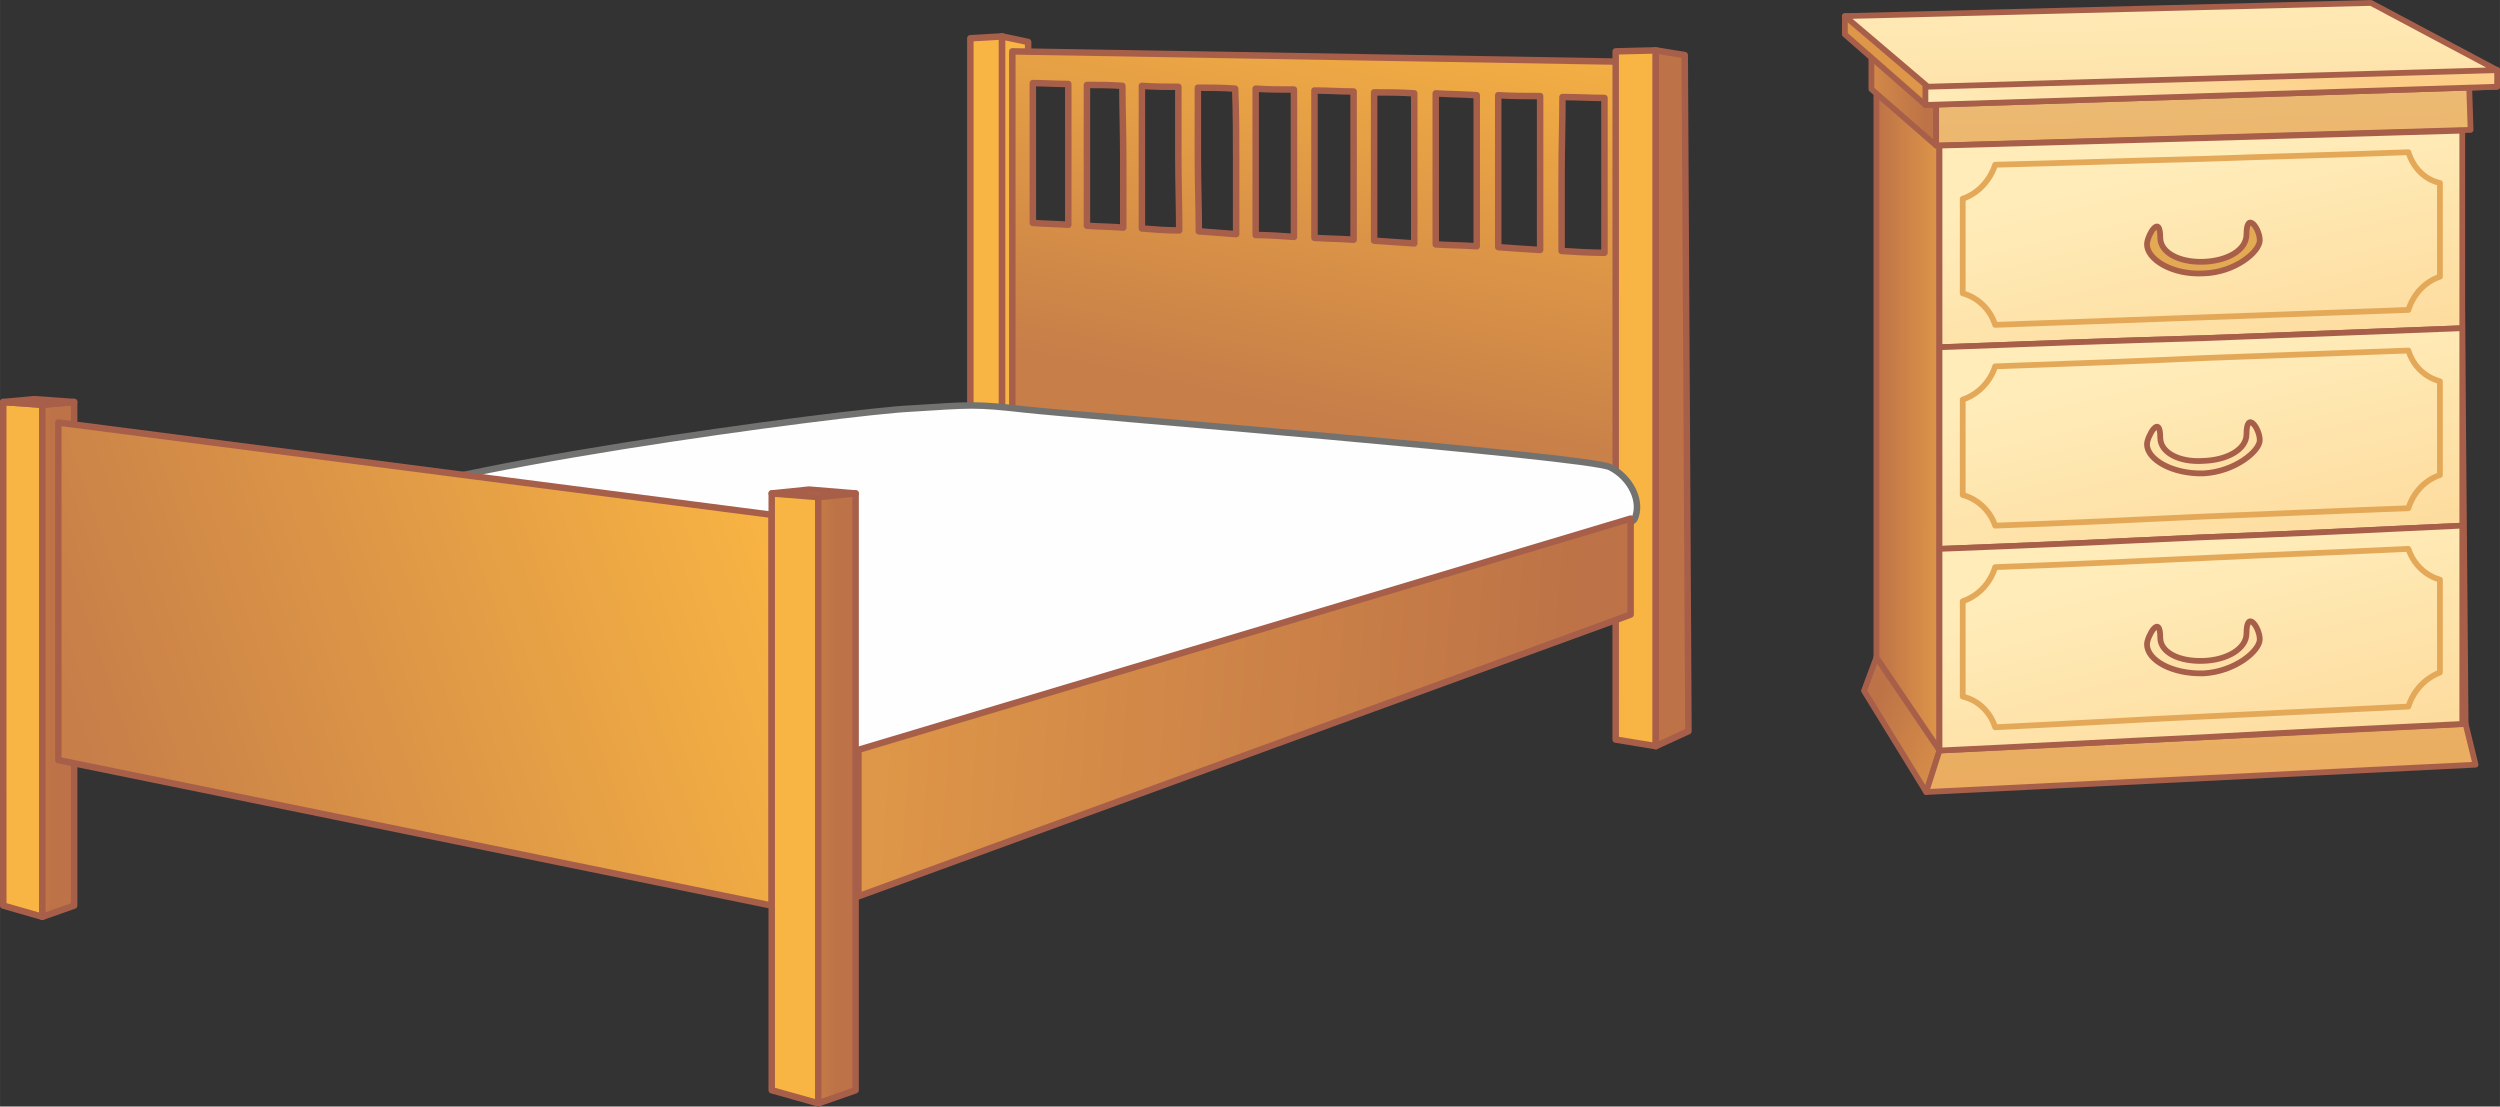 <?xml version="1.0" encoding="UTF-8"?>
<!DOCTYPE svg PUBLIC "-//W3C//DTD SVG 1.1//EN" "http://www.w3.org/Graphics/SVG/1.1/DTD/svg11.dtd">
<!-- Creator: CorelDRAW X8 -->
<svg xmlns="http://www.w3.org/2000/svg" xml:space="preserve" width="68.091mm" height="30.138mm" version="1.1" style="shape-rendering:geometricPrecision; text-rendering:geometricPrecision; image-rendering:optimizeQuality; fill-rule:evenodd; clip-rule:evenodd"
viewBox="0 0 25602 11332"
 xmlns:xlink="http://www.w3.org/1999/xlink">
 <rect x="0" y="0" width="25602" height="11332" fill="#333333" stroke="none"/>
 <defs>
  <style type="text/css">
   <![CDATA[
    .str1 {stroke:#E4A859;stroke-width:59.032;stroke-linecap:round;stroke-linejoin:round}
    .str0 {stroke:#A75F4A;stroke-width:59.032;stroke-linecap:round;stroke-linejoin:round}
    .str3 {stroke:#727271;stroke-width:66.327;stroke-linecap:round;stroke-linejoin:round}
    .str2 {stroke:#A75F4A;stroke-width:66.327;stroke-linecap:round;stroke-linejoin:round}
    .fil1 {fill:none}
    .fil10 {fill:#E4A953}
    .fil0 {fill:url(#id0)}
    .fil16 {fill:url(#id1)}
    .fil15 {fill:url(#id2)}
    .fil12 {fill:url(#id3)}
    .fil21 {fill:url(#id4)}
    .fil26 {fill:url(#id5)}
    .fil18 {fill:url(#id6)}
    .fil28 {fill:url(#id7)}
    .fil13 {fill:url(#id8)}
    .fil23 {fill:url(#id9)}
    .fil8 {fill:url(#id10)}
    .fil11 {fill:url(#id11)}
    .fil25 {fill:url(#id12)}
    .fil3 {fill:url(#id13)}
    .fil4 {fill:url(#id14)}
    .fil5 {fill:url(#id15)}
    .fil20 {fill:url(#id16)}
    .fil14 {fill:url(#id17)}
    .fil2 {fill:url(#id18)}
    .fil6 {fill:url(#id19)}
    .fil24 {fill:url(#id20)}
    .fil9 {fill:url(#id21)}
    .fil27 {fill:url(#id22)}
    .fil7 {fill:url(#id23)}
    .fil17 {fill:url(#id24)}
    .fil19 {fill:url(#id25)}
    .fil22 {fill:url(#id26)}
   ]]>
  </style>
  <linearGradient id="id0" gradientUnits="userSpaceOnUse" x1="19212.3" y1="682.858" x2="19873.6" y2="682.97">
   <stop offset="0" style="stop-opacity:1; stop-color:#BD7247"/>
   <stop offset="1" style="stop-opacity:1; stop-color:#DE9648"/>
  </linearGradient>
  <linearGradient id="id1" gradientUnits="userSpaceOnUse" x1="7808.1" y1="2527.49" x2="10220.5" y2="2517.22">
   <stop offset="0" style="stop-opacity:1; stop-color:#C77E49"/>
   <stop offset="1" style="stop-opacity:1; stop-color:#F9B543"/>
  </linearGradient>
  <linearGradient id="id2" gradientUnits="userSpaceOnUse" xlink:href="#id1" x1="7494.89" y1="2499.78" x2="9928.26" y2="2484.51">
  </linearGradient>
  <linearGradient id="id3" gradientUnits="userSpaceOnUse" x1="21088.7" y1="7875.86" x2="19747.3" y2="4132.3">
   <stop offset="0" style="stop-opacity:1; stop-color:#FCCE87"/>
   <stop offset="1" style="stop-opacity:1; stop-color:#FFECB9"/>
  </linearGradient>
  <linearGradient id="id4" gradientUnits="userSpaceOnUse" xlink:href="#id0" x1="536.818" y1="9650.47" x2="-68.583" y2="9650.44">
  </linearGradient>
  <linearGradient id="id5" gradientUnits="userSpaceOnUse" xlink:href="#id1" x1="7725.19" y1="5006.17" x2="7726.66" y2="4588.99">
  </linearGradient>
  <linearGradient id="id6" gradientUnits="userSpaceOnUse" xlink:href="#id1" x1="13783.8" y1="2899.69" x2="16622.5" y2="2878.49">
  </linearGradient>
  <linearGradient id="id7" gradientUnits="userSpaceOnUse" xlink:href="#id0" x1="8571.65" y1="11561.2" x2="7853.9" y2="11561.2">
  </linearGradient>
  <linearGradient id="id8" gradientUnits="userSpaceOnUse" xlink:href="#id3" x1="20970.4" y1="10489.3" x2="19904.1" y2="6302.4">
  </linearGradient>
  <linearGradient id="id9" gradientUnits="userSpaceOnUse" x1="3591.95" y1="8848.87" x2="3573.34" y2="7856.6">
   <stop offset="0" style="stop-opacity:1; stop-color:#EBECEC"/>
   <stop offset="0.478" style="stop-opacity:1; stop-color:#F4F5F5"/>
   <stop offset="1" style="stop-opacity:1; stop-color:#FEFEFE"/>
  </linearGradient>
  <linearGradient id="id10" gradientUnits="userSpaceOnUse" xlink:href="#id3" x1="20621.4" y1="3853.99" x2="20527.3" y2="-287.04">
  </linearGradient>
  <linearGradient id="id11" gradientUnits="userSpaceOnUse" xlink:href="#id3" x1="20927" y1="8391.28" x2="19909" y2="4242.28">
  </linearGradient>
  <linearGradient id="id12" gradientUnits="userSpaceOnUse" xlink:href="#id0" x1="15989.5" y1="9766.21" x2="8903.55" y2="9249.2">
  </linearGradient>
  <linearGradient id="id13" gradientUnits="userSpaceOnUse" xlink:href="#id0" x1="19296.5" y1="6906.15" x2="20355.9" y2="7318.88">
  </linearGradient>
  <linearGradient id="id14" gradientUnits="userSpaceOnUse" x1="21025.3" y1="4318.5" x2="20951.6" y2="933.463">
   <stop offset="0" style="stop-opacity:1; stop-color:#E9AA5C"/>
   <stop offset="1" style="stop-opacity:1; stop-color:#ECBA73"/>
  </linearGradient>
  <linearGradient id="id15" gradientUnits="userSpaceOnUse" xlink:href="#id14" x1="17792.8" y1="8699.23" x2="17719.9" y2="5244.18">
  </linearGradient>
  <linearGradient id="id16" gradientUnits="userSpaceOnUse" xlink:href="#id1" x1="-2086.1" y1="5833.11" x2="55.761" y2="5805.25">
  </linearGradient>
  <linearGradient id="id17" gradientUnits="userSpaceOnUse" xlink:href="#id3" x1="21134.7" y1="9971.77" x2="19739.8" y2="6189.22">
  </linearGradient>
  <linearGradient id="id18" gradientUnits="userSpaceOnUse" xlink:href="#id0" x1="19735.9" y1="1720.66" x2="18843.6" y2="1715.21">
  </linearGradient>
  <linearGradient id="id19" gradientUnits="userSpaceOnUse" xlink:href="#id0" x1="21938.1" y1="-3037.31" x2="21956" y2="-2228.04">
  </linearGradient>
  <linearGradient id="id20" gradientUnits="userSpaceOnUse" xlink:href="#id1" x1="-124.344" y1="4840.58" x2="7018.01" y2="2373.25">
  </linearGradient>
  <linearGradient id="id21" gradientUnits="userSpaceOnUse" xlink:href="#id3" x1="20940.4" y1="6333.95" x2="19969.1" y2="2222.89">
  </linearGradient>
  <linearGradient id="id22" gradientUnits="userSpaceOnUse" xlink:href="#id1" x1="6607.6" y1="9312.64" x2="7160.06" y2="9294.32">
  </linearGradient>
  <linearGradient id="id23" gradientUnits="userSpaceOnUse" xlink:href="#id3" x1="23142.1" y1="147.731" x2="21860.9" y2="2314.82">
  </linearGradient>
  <linearGradient id="id24" gradientUnits="userSpaceOnUse" xlink:href="#id1" x1="9342.53" y1="3367.14" x2="10328.8" y2="-1234.42">
  </linearGradient>
  <linearGradient id="id25" gradientUnits="userSpaceOnUse" xlink:href="#id0" x1="17009.1" y1="7901.01" x2="16299.7" y2="7900.97">
  </linearGradient>
  <linearGradient id="id26" gradientUnits="userSpaceOnUse" xlink:href="#id1" x1="-126.788" y1="3998.71" x2="-125.81" y2="3646.77">
  </linearGradient>
 </defs>
 <g id="Capa_x0020_1">
  <polygon class="fil0" points="19862,1491 19216,913 19216,6734 19862,7686 "/>
  <polygon class="fil1 str0" points="19862,1491 19216,913 19216,6734 19862,7686 "/>
  <polygon class="fil2" points="19828,947 19165,370 19165,913 19828,1491 "/>
  <polygon class="fil1 str0" points="19828,947 19165,370 19165,913 19828,1491 "/>
  <polygon class="fil3" points="19216,6734 19089,7074 19726,8111 19862,7686 "/>
  <polygon class="fil1 str0" points="19216,6734 19089,7074 19726,8111 19862,7686 "/>
  <polygon class="fil1 str0" points="19862,1491 25199,1321 25250,7414 19862,7686 "/>
  <polygon class="fil4" points="19828,947 25284,803 25301,1330 19828,1491 "/>
  <polygon class="fil1 str0" points="19828,947 25284,803 25301,1330 19828,1491 "/>
  <polygon class="fil5" points="25250,7414 25352,7831 19726,8111 19862,7686 "/>
  <polygon class="fil1 str0" points="25250,7414 25352,7831 19726,8111 19862,7686 "/>
  <polygon class="fil6" points="19718,1075 25573,888 25573,718 18893,165 18893,352 "/>
  <polygon class="fil1 str0" points="19718,1075 25573,888 25573,718 18893,165 18893,352 "/>
  <polygon class="fil7" points="19718,1075 25573,888 25573,718 19718,233 "/>
  <polygon class="fil1 str0" points="19718,1075 25573,888 25573,718 19718,233 "/>
  <polygon class="fil8" points="19743,888 25573,718 24281,30 18893,165 "/>
  <polygon class="fil1 str0" points="19743,888 25573,718 24281,30 18893,165 "/>
  <path class="fil9" d="M19862 1491c910,-25 1810,-51 2703,-76 883,-26 1767,-51 2651,-77 0,332 0,672 0,1011 0,340 0,672 0,1012 -884,34 -1768,68 -2651,102 -893,25 -1793,59 -2703,93 0,-340 0,-688 0,-1028 0,-349 0,-688 0,-1037z"/>
  <path class="fil1 str0" d="M19862 1491c910,-25 1810,-51 2703,-76 883,-26 1767,-51 2651,-77 0,332 0,672 0,1011 0,340 0,672 0,1012 -884,34 -1768,68 -2651,102 -893,25 -1793,59 -2703,93 0,-340 0,-688 0,-1028 0,-349 0,-688 0,-1037z"/>
  <path class="fil1 str1" d="M20432 1687c713,-17 1427,-43 2133,-60 696,-25 1402,-42 2099,-68 51,162 170,281 323,315 0,322 0,637 0,960 -153,51 -272,178 -323,340 -697,25 -1403,51 -2099,76 -706,26 -1420,51 -2133,77 -51,-162 -179,-281 -332,-323 0,-323 0,-646 0,-969 153,-51 281,-187 332,-348z"/>
  <path class="fil10" d="M23142 2460c0,119 -254,331 -577,340 -323,17 -578,-145 -578,-298 0,-85 136,-323 136,-68 0,153 195,255 442,247 246,-9 441,-119 441,-281 0,-246 136,-59 136,60z"/>
  <path class="fil1 str0" d="M23142 2460c0,119 -254,331 -577,340 -323,17 -578,-145 -578,-298 0,-85 136,-323 136,-68 0,153 195,255 442,247 246,-9 441,-119 441,-281 0,-246 136,-59 136,60z"/>
  <path class="fil11" d="M19862 3556c910,-34 1810,-68 2703,-93 883,-34 1767,-68 2651,-102 0,340 0,680 0,1011 0,340 0,680 0,1011 -884,43 -1768,85 -2651,119 -893,43 -1793,85 -2703,119 0,-340 0,-688 0,-1028 0,-348 0,-688 0,-1037z"/>
  <path class="fil1 str0" d="M19862 3556c910,-34 1810,-68 2703,-93 883,-34 1767,-68 2651,-102 0,340 0,680 0,1011 0,340 0,680 0,1011 -884,43 -1768,85 -2651,119 -893,43 -1793,85 -2703,119 0,-340 0,-688 0,-1028 0,-348 0,-688 0,-1037z"/>
  <path class="fil1 str1" d="M20432 3752c713,-26 1427,-51 2133,-85 696,-26 1402,-51 2099,-77 51,162 170,272 323,315 0,323 0,637 0,960 -153,51 -272,178 -323,340 -697,25 -1403,59 -2099,85 -706,34 -1420,68 -2133,93 -51,-153 -179,-272 -332,-314 0,-323 0,-646 0,-977 153,-51 281,-179 332,-340z"/>
  <path class="fil12" d="M23142 4508c0,111 -254,323 -577,340 -323,8 -578,-145 -578,-298 0,-76 136,-322 136,-68 0,153 195,255 442,238 246,-8 441,-119 441,-272 0,-254 136,-59 136,60z"/>
  <path class="fil1 str0" d="M23142 4508c0,111 -254,323 -577,340 -323,8 -578,-145 -578,-298 0,-76 136,-322 136,-68 0,153 195,255 442,238 246,-8 441,-119 441,-272 0,-254 136,-59 136,60z"/>
  <path class="fil13" d="M19862 5621c910,-34 1810,-76 2703,-119 883,-34 1767,-76 2651,-119 0,340 0,680 0,1020 0,331 0,671 0,1011 -884,43 -1768,85 -2651,136 -893,43 -1793,94 -2703,136 0,-340 0,-688 0,-1028 0,-348 0,-688 0,-1037z"/>
  <path class="fil1 str0" d="M19862 5621c910,-34 1810,-76 2703,-119 883,-34 1767,-76 2651,-119 0,340 0,680 0,1020 0,331 0,671 0,1011 -884,43 -1768,85 -2651,136 -893,43 -1793,94 -2703,136 0,-340 0,-688 0,-1028 0,-348 0,-688 0,-1037z"/>
  <path class="fil1 str1" d="M20432 5808c713,-25 1427,-59 2133,-93 696,-34 1402,-60 2099,-94 51,153 170,272 323,315 0,314 0,637 0,951 -153,60 -272,187 -323,349 -697,34 -1403,68 -2099,102 -706,34 -1420,76 -2133,110 -51,-161 -179,-280 -332,-314 0,-323 0,-655 0,-977 153,-51 281,-179 332,-349z"/>
  <path class="fil14" d="M23142 6547c0,119 -254,332 -577,349 -323,8 -578,-136 -578,-298 0,-76 136,-322 136,-68 0,153 195,247 442,238 246,-8 441,-127 441,-280 0,-255 136,-60 136,59z"/>
  <path class="fil1 str0" d="M23142 6547c0,119 -254,332 -577,349 -323,8 -578,-136 -578,-298 0,-76 136,-322 136,-68 0,153 195,247 442,238 246,-8 441,-127 441,-280 0,-255 136,-60 136,59z"/>
  <polygon class="fil15" points="9937,392 10262,373 10262,6514 9937,6457 "/>
  <polygon class="fil1 str2" points="9937,392 10262,373 10262,6514 9937,6457 "/>
  <polygon class="fil16" points="10529,430 10262,373 10262,6514 10529,6390 "/>
  <polygon class="fil1 str2" points="10529,430 10262,373 10262,6514 10529,6390 "/>
  <path class="fil17" d="M10367 4241l6208 592 0 -4202 -6208 -105c0,1165 0,2407 0,3715l0 0zm210 -3390c114,0 239,9 363,9 0,239 0,487 0,726 0,239 0,478 0,716 -115,-9 -239,-9 -363,-19 0,-239 0,-477 0,-716 0,-239 0,-478 0,-716l0 0zm554 19c124,0 239,0 363,9 0,239 9,487 9,726 0,239 0,487 0,726 -124,-10 -248,-10 -372,-19 0,-239 0,-478 0,-726 0,-239 0,-478 0,-716l0 0zm563 9c124,10 249,10 373,10 0,248 0,496 0,735 0,248 9,497 9,736 -133,0 -258,-10 -382,-20 0,-238 0,-487 0,-725 0,-249 0,-487 0,-736l0 0zm573 19c124,0 258,0 382,10 10,248 10,496 10,745 0,248 0,496 0,745 -134,-10 -258,-19 -382,-29 0,-239 -10,-487 -10,-735 0,-249 0,-487 0,-736l0 0zm592 10c125,9 258,9 392,9 0,258 0,507 0,755 0,248 0,506 0,754 -134,-9 -258,-19 -392,-19 0,-248 0,-496 0,-745 0,-248 0,-506 0,-754l0 0zm602 19c134,0 267,10 401,10 0,257 0,506 0,764 0,248 0,506 0,754 -134,-10 -267,-10 -401,-19 0,-248 0,-506 0,-755 0,-248 0,-506 0,-754l0 0zm611 19c134,0 277,0 411,10 0,257 0,515 0,764 0,257 0,515 0,773 -134,-9 -277,-19 -411,-28 0,-249 0,-507 0,-755 0,-258 0,-516 0,-764l0 0zm631 10c133,9 277,9 420,19 0,258 0,515 0,773 0,258 0,516 0,774 -143,-10 -287,-10 -420,-19 0,-258 0,-516 0,-774 0,-258 0,-516 0,-773l0 0zm640 19c143,9 286,9 429,9 0,268 0,526 0,793 0,258 0,516 0,783 -153,-9 -296,-19 -429,-29 0,-257 0,-515 0,-773 0,-258 0,-525 0,-783l0 0zm658 19c144,0 287,9 430,9 0,268 0,535 0,793 0,268 0,535 0,793 -143,0 -296,-10 -439,-19 0,-268 0,-526 0,-784 0,-267 9,-534 9,-792z"/>
  <path class="fil1 str2" d="M10367 4241l6208 592 0 -4202 -6208 -105c0,1165 0,2407 0,3715l0 0zm210 -3390c114,0 239,9 363,9 0,239 0,487 0,726 0,239 0,478 0,716 -115,-9 -239,-9 -363,-19 0,-239 0,-477 0,-716 0,-239 0,-478 0,-716l0 0zm554 19c124,0 239,0 363,9 0,239 9,487 9,726 0,239 0,487 0,726 -124,-10 -248,-10 -372,-19 0,-239 0,-478 0,-726 0,-239 0,-478 0,-716l0 0zm563 9c124,10 249,10 373,10 0,248 0,496 0,735 0,248 9,497 9,736 -133,0 -258,-10 -382,-20 0,-238 0,-487 0,-725 0,-249 0,-487 0,-736l0 0zm573 19c124,0 258,0 382,10 10,248 10,496 10,745 0,248 0,496 0,745 -134,-10 -258,-19 -382,-29 0,-239 -10,-487 -10,-735 0,-249 0,-487 0,-736l0 0zm592 10c125,9 258,9 392,9 0,258 0,507 0,755 0,248 0,506 0,754 -134,-9 -258,-19 -392,-19 0,-248 0,-496 0,-745 0,-248 0,-506 0,-754l0 0zm602 19c134,0 267,10 401,10 0,257 0,506 0,764 0,248 0,506 0,754 -134,-10 -267,-10 -401,-19 0,-248 0,-506 0,-755 0,-248 0,-506 0,-754l0 0zm611 19c134,0 277,0 411,10 0,257 0,515 0,764 0,257 0,515 0,773 -134,-9 -277,-19 -411,-28 0,-249 0,-507 0,-755 0,-258 0,-516 0,-764l0 0zm631 10c133,9 277,9 420,19 0,258 0,515 0,773 0,258 0,516 0,774 -143,-10 -287,-10 -420,-19 0,-258 0,-516 0,-774 0,-258 0,-516 0,-773l0 0zm640 19c143,9 286,9 429,9 0,268 0,526 0,793 0,258 0,516 0,783 -153,-9 -296,-19 -429,-29 0,-257 0,-515 0,-773 0,-258 0,-525 0,-783l0 0zm658 19c144,0 287,9 430,9 0,268 0,535 0,793 0,268 0,535 0,793 -143,0 -296,-10 -439,-19 0,-268 0,-526 0,-784 0,-267 9,-534 9,-792z"/>
  <polygon class="fil18" points="16546,526 16957,516 16957,7641 16546,7574 "/>
  <polygon class="fil1 str2" points="16546,526 16957,516 16957,7641 16546,7574 "/>
  <polygon class="fil19" points="17253,564 16957,516 16957,7641 17291,7488 "/>
  <polygon class="fil1 str2" points="17253,564 16957,516 16957,7641 17291,7488 "/>
  <polygon class="fil20" points="33,4117 434,4145 434,9389 33,9274 "/>
  <polygon class="fil1 str2" points="33,4117 434,4145 434,9389 33,9274 "/>
  <polygon class="fil21" points="759,4117 434,4145 434,9389 759,9274 "/>
  <polygon class="fil1 str2" points="759,4117 434,4145 434,9389 759,9274 "/>
  <polygon class="fil22" points="33,4117 434,4145 759,4117 348,4088 "/>
  <polygon class="fil1 str2" points="33,4117 434,4145 759,4117 348,4088 "/>
  <path class="fil23" d="M3481 5253c563,-429 5214,-1041 5845,-1069 620,-39 659,-48 1165,9 497,57 5778,478 5998,592 210,105 334,354 248,535 -86,182 -8032,2569 -8032,2569l-5558 -2387 334 -249z"/>
  <path class="fil1 str3" d="M3481 5253c563,-429 5214,-1041 5845,-1069 620,-39 659,-48 1165,9 497,57 5778,478 5998,592 210,105 334,354 248,535 -86,182 -8032,2569 -8032,2569l-5558 -2387 334 -249z"/>
  <polygon class="fil24" points="597,4327 7903,5272 7903,9274 597,7784 "/>
  <polygon class="fil1 str2" points="597,4327 7903,5272 7903,9274 597,7784 "/>
  <polygon class="fil25" points="16699,5311 8791,7679 8791,9179 16699,6294 "/>
  <polygon class="fil1 str2" points="16699,5311 8791,7679 8791,9179 16699,6294 "/>
  <polygon class="fil26" points="7903,5053 8380,5091 8762,5053 8285,5014 "/>
  <polygon class="fil1 str2" points="7903,5053 8380,5091 8762,5053 8285,5014 "/>
  <polygon class="fil27" points="7903,5053 8380,5091 8380,11299 7903,11165 "/>
  <polygon class="fil1 str2" points="7903,5053 8380,5091 8380,11299 7903,11165 "/>
  <polygon class="fil28" points="8762,5053 8380,5091 8380,11299 8762,11165 "/>
  <polygon class="fil1 str2" points="8762,5053 8380,5091 8380,11299 8762,11165 "/>
 </g>
</svg>
